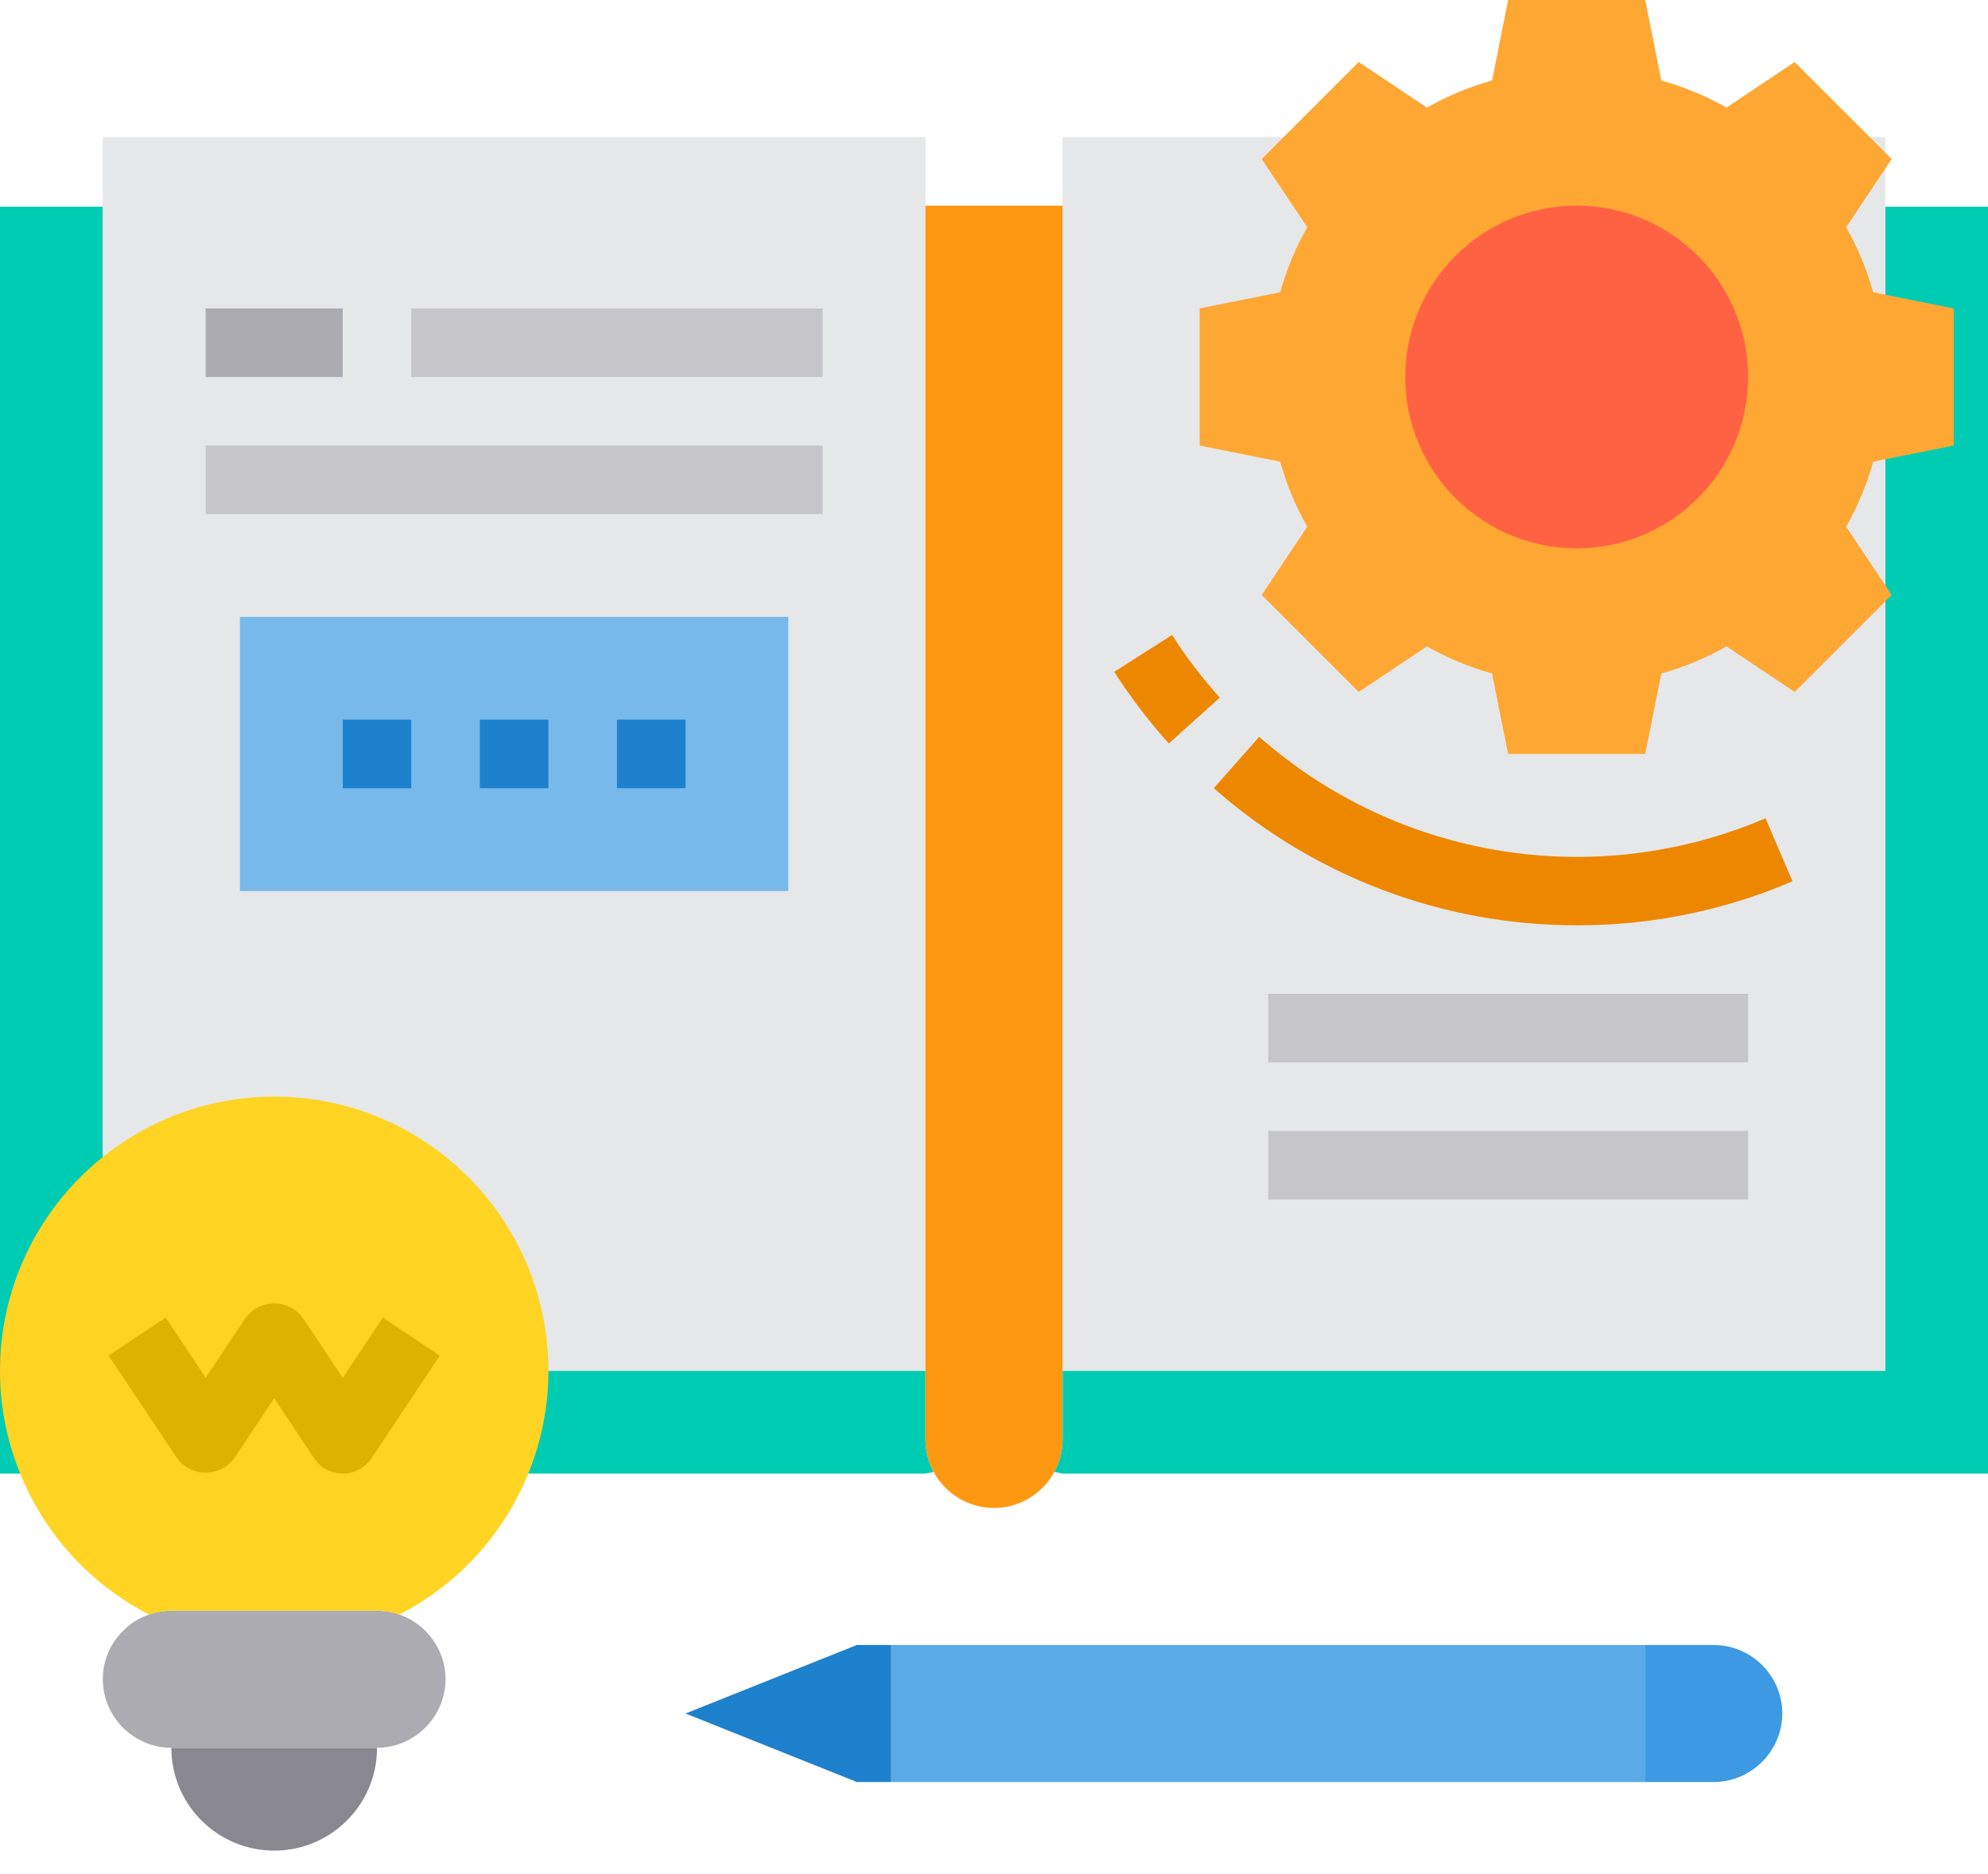 <svg width="35" height="33" viewBox="0 0 35 33" fill="none" xmlns="http://www.w3.org/2000/svg">
<path d="M33.19 3.639V24.138H18.707V25.345C18.706 25.545 18.657 25.742 18.562 25.918L18.707 25.948H35V3.639H33.19Z" fill="#00CCB3"/>
<path d="M22.599 2.414H18.707V24.138H33.19V2.414H22.599Z" fill="#E6E7E8"/>
<path d="M34.397 5.431V7.845L32.978 8.129C32.867 8.529 32.707 8.914 32.502 9.275L33.304 10.476L31.596 12.184L30.396 11.381C30.035 11.587 29.649 11.747 29.249 11.858L28.965 13.276H26.552L26.268 11.858C25.868 11.747 25.483 11.587 25.122 11.381L23.921 12.184L22.213 10.476L23.016 9.275C22.81 8.914 22.65 8.529 22.539 8.129L21.121 7.845V5.431L22.539 5.147C22.65 4.747 22.81 4.362 23.016 4.001L22.213 2.8L23.921 1.092L25.122 1.895C25.483 1.689 25.868 1.529 26.268 1.418L26.552 0H28.965L29.249 1.418C29.649 1.529 30.035 1.689 30.396 1.895L31.596 1.092L33.304 2.8L32.502 4.001C32.707 4.362 32.867 4.747 32.978 5.147L34.397 5.431Z" fill="#FFA733"/>
<path d="M16.293 25.345V24.138H1.81V3.639H0V25.948H16.293L16.438 25.918C16.343 25.742 16.294 25.545 16.293 25.345Z" fill="#00CCB3"/>
<path d="M1.81 2.414H16.293V24.138H1.81V2.414Z" fill="#E6E7E8"/>
<path d="M15.69 28.965H28.965V31.379H15.69V28.965Z" fill="#5AAAE7"/>
<path d="M30.172 28.965C30.838 28.968 31.377 29.507 31.379 30.172C31.374 30.837 30.837 31.374 30.172 31.379H28.965V28.965H30.172Z" fill="#3D9AE2"/>
<path d="M15.69 28.965V31.379H15.086L12.069 30.172L15.086 28.965H15.69Z" fill="#1E81CE"/>
<path d="M3.017 30.776H6.638C6.638 31.776 5.827 32.586 4.828 32.586C3.828 32.586 3.017 31.776 3.017 30.776Z" fill="#898890"/>
<path d="M7.03 28.428C7.516 28.598 7.842 29.055 7.845 29.569C7.84 30.233 7.302 30.771 6.638 30.776H3.017C2.352 30.774 1.812 30.235 1.81 29.569C1.809 29.248 1.937 28.942 2.166 28.718C2.294 28.586 2.451 28.487 2.625 28.428C2.751 28.384 2.884 28.362 3.017 28.362H6.638C6.771 28.362 6.904 28.384 7.03 28.428Z" fill="#ACABB1"/>
<path d="M4.224 10.862H13.879V15.69H4.224V10.862Z" fill="#78B9EB"/>
<path d="M30.776 6.638C30.776 8.304 29.425 9.655 27.759 9.655C26.092 9.655 24.741 8.304 24.741 6.638C24.741 4.972 26.092 3.621 27.759 3.621C29.425 3.621 30.776 4.972 30.776 6.638Z" fill="#FF6243"/>
<path d="M18.707 24.138V25.345C18.707 26.011 18.166 26.552 17.5 26.552C16.834 26.552 16.293 26.011 16.293 25.345V3.621H18.707V24.138Z" fill="#FF9811"/>
<path d="M4.828 19.31C2.163 19.314 0.003 21.473 4.80451e-06 24.138C-0.001 24.759 0.12 25.374 0.356 25.948C0.79 27.02 1.596 27.901 2.625 28.428C2.751 28.384 2.884 28.362 3.017 28.362H6.638C6.771 28.362 6.904 28.384 7.03 28.428C8.06 27.901 8.865 27.02 9.299 25.948C9.535 25.374 9.656 24.759 9.655 24.138C9.655 21.472 7.494 19.31 4.828 19.31Z" fill="#FFD422"/>
<path d="M3.621 5.431H6.034V6.638H3.621V5.431Z" fill="#ACABB1"/>
<path d="M7.241 5.431H14.483V6.638H7.241V5.431Z" fill="#C6C5CA"/>
<path d="M3.621 7.845H14.483V9.052H3.621V7.845Z" fill="#C6C5CA"/>
<path d="M8.448 12.672H9.655V13.879H8.448V12.672Z" fill="#1E81CE"/>
<path d="M10.862 12.672H12.069V13.879H10.862V12.672Z" fill="#1E81CE"/>
<path d="M6.035 12.672H7.241V13.879H6.035V12.672Z" fill="#1E81CE"/>
<path d="M22.328 17.5H30.776V18.707H22.328V17.5Z" fill="#C6C5CA"/>
<path d="M22.328 19.914H30.776V21.121H22.328V19.914Z" fill="#C6C5CA"/>
<path d="M20.578 13.091C20.224 12.697 19.903 12.276 19.617 11.83L20.635 11.181C20.884 11.571 21.165 11.94 21.475 12.284L20.578 13.091Z" fill="#EE8700"/>
<path d="M27.759 16.293C25.406 16.295 23.134 15.436 21.37 13.879L22.169 12.974C24.615 15.131 28.083 15.69 31.083 14.409L31.558 15.518C30.358 16.033 29.065 16.297 27.759 16.293Z" fill="#EE8700"/>
<path d="M6.034 25.948C5.833 25.948 5.644 25.848 5.532 25.68L4.828 24.621L4.123 25.68C4.004 25.838 3.818 25.931 3.621 25.931C3.423 25.931 3.237 25.838 3.119 25.68L1.912 23.87L2.916 23.2L3.621 24.259L4.326 23.202C4.444 23.043 4.63 22.95 4.828 22.95C5.025 22.95 5.211 23.043 5.33 23.202L6.034 24.259L6.739 23.202L7.743 23.871L6.537 25.682C6.424 25.849 6.236 25.949 6.034 25.948Z" fill="#DDB200"/>
</svg>
